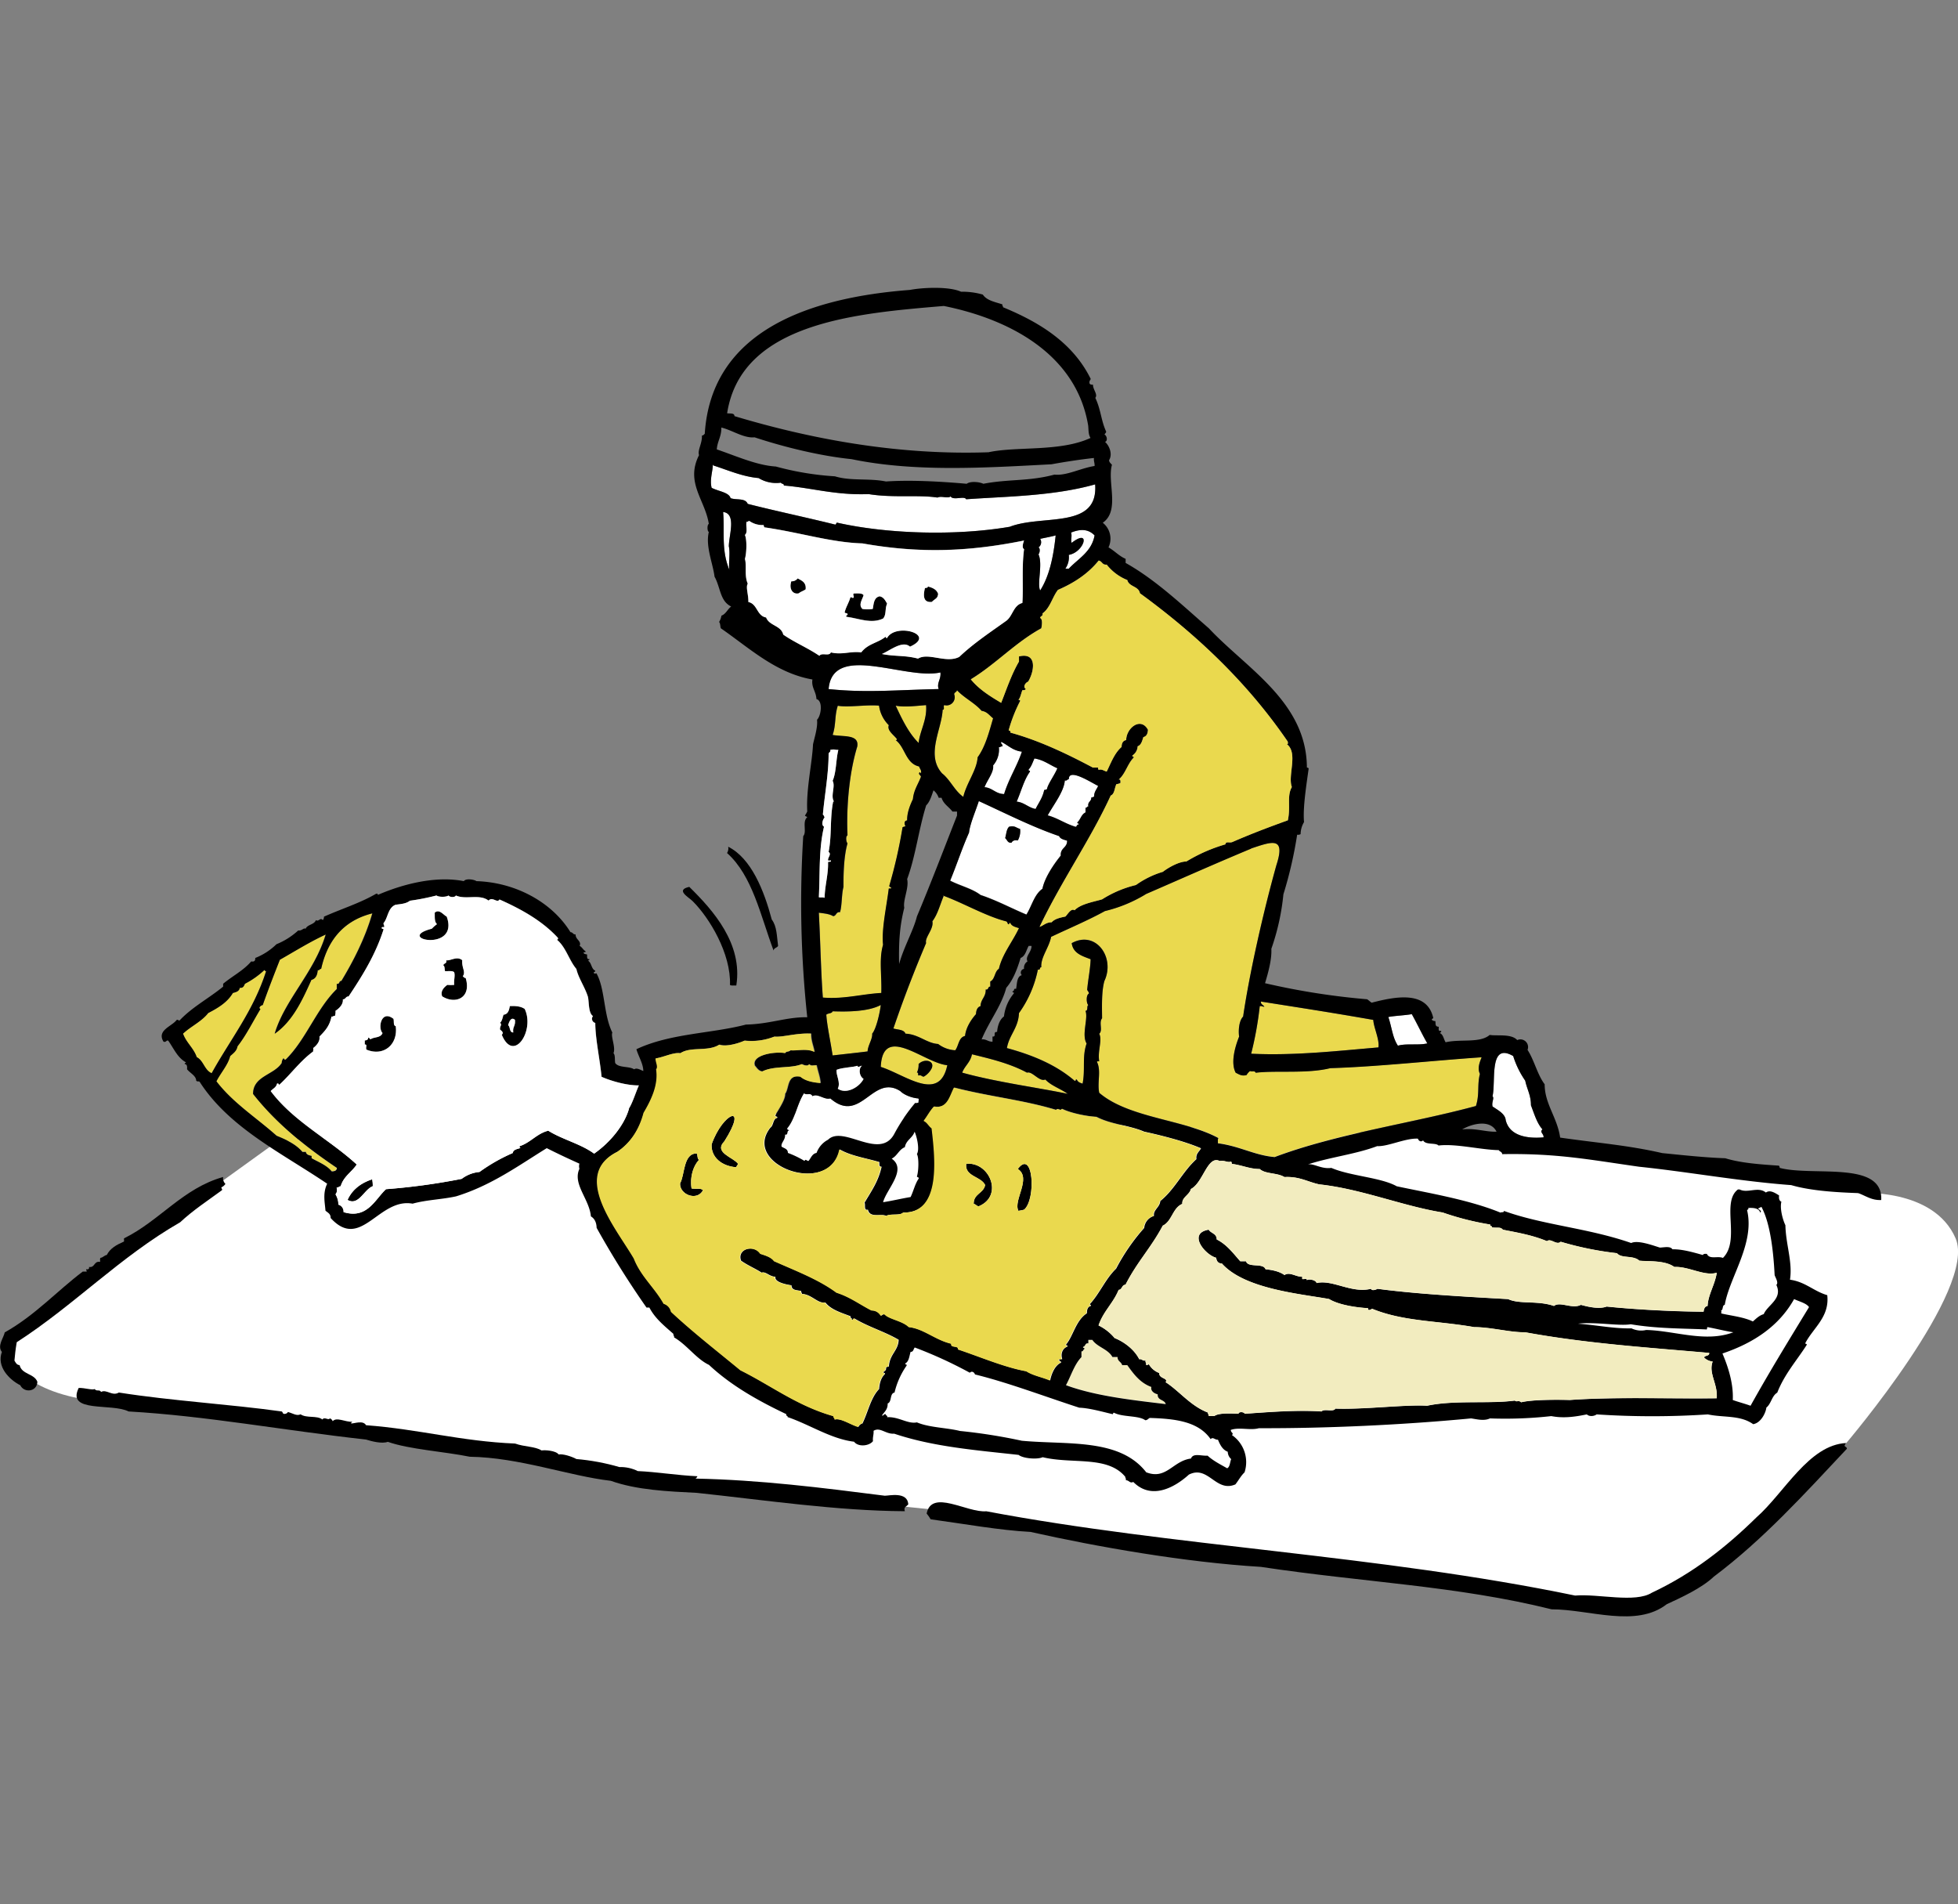 <svg xmlns="http://www.w3.org/2000/svg" id="_レイヤー_2" viewBox="0 0 800 778"><rect x="0" y="0" width="800" height="778" fill="#808080" stroke="none"/><defs><clipPath id="clippath"><path d="M0 0h800v778H0z" style="fill:none;stroke-width:0"/></clipPath><style>.cls-1,.cls-4,.cls-5,.cls-6{stroke-width:0;fill-rule:evenodd}.cls-4{fill:#fff}.cls-5{fill:#f2ecbf}.cls-6{fill:#ead94e}</style></defs><g id="_レイヤー_1-2"><g id="_レイヤー_2-2" style="clip-path:url(#clippath)"><path d="M113 466.56 58.43 505.9s-55.91 40-55.22 45.55 8.29 18.63 40 21.39c31.71 2.76 95.94 11 95.94 11l88.34 13.8 74.54 11 87.65 9L511.18 637l104.22 12.45s45.55 8.28 53.83 6.9 42.8-24.15 53.84-36.58 31.29-30.19 31.29-30.19S808 526.6 799 505.9s-39.71-18.46-39.71-18.46l-22.41-4.32-151.16-19.32-341.63-11.05L113 466.56Z" style="fill:#fff;stroke-width:0"/><path d="M291.23 189.94c.2-.05.22.09.24.23 5.95 1.9 12 4.59 18.5 5.15 2.73 1.68 5.97 2.34 9.14 1.88.16.62 1.3.26 1.17 1.17 11.37.93 21.08 4 34.67 3.51 10.14 1.63 20.24.18 28.11 1.41 1.64-.81 4.13.49 5.39-.47.94 1.79 5.71-.36 6.32 1.17 16-1.17 35.55-1.24 52.71-6.09 1.36 18.55-21.55 12.14-34.9 17.33-22.29 3.8-50 2.9-70.28-1.63-.88-.25-.37.87-1.17.7-11.59-2.88-24.9-5.69-35.61-8.43-1-2.53-4.77-1.45-7-2.35-.68-2.39-4.93-2.75-7.73-4.21-.93-3.31.59-7.45.44-9.37Zm4.22 19.21c5.56.67 2.38 9.57 2.34 14 .64 3-.22 7.29.23 9.61-3.43-7.99-1.87-16.14-2.57-23.61Zm151.8 9.6c-1.26 6.79-6.66 9.43-10.54 13.59h-1.41a8.206 8.206 0 0 0 1.41-5.63c6.37-1.08 9.21-11.15 1.17-4.91-.46-1.18.25-2.75-.24-4.22 4-1.58 7.03-1.42 9.61 1.17Zm-15.93 0c-.91 8.7-2.58 16.64-6.33 22.49-1.37-2.74 1.17-10.75-.7-14.76.49-.46.86-2.42 0-2.81 1.12-.8 1.43-2.34.7-3.51 2.11-.48 4.32-.84 6.33-1.41Z" class="cls-4"/><path d="M325.9 236.32c1.68.89 3.55 1.6 3.28 4.45-.8.68-2 .93-2.81 1.64-2.15.59-4.2-1.47-3.05-4.92 1 .08 1.98-.36 2.58-1.17Zm53.18 3.28c1.91.51 3.62 1.22 4.22 3.05-.22 2-1.14 1.84-2.58 3.28-3.67.38-3.51-2.8-2.81-5.63.4-.21 1.25 0 1.17-.7Zm-30.22 2.81c1.57 0 3.34-.22 4 .7-.58 2-2.21 3.9-.47 5.63 1.4.21 2.82.21 4.22 0 .39-2 .38-4.66 2.81-5.16 1.66.37 2.31 1.75 3.05 3-1 2.08-.21 4.47-1.64 6.09-4.94 2.31-9.81-.07-15-.71-.34-.88.65-.44.47-1.17-.15-.47-1.09-.15-1.17-.7.56-2.25 1.73-3.89 2.34-6.09.67-.19.61.33 1.17.23.63-.49-.43-1.23.22-1.82Z" class="cls-1"/><path d="M391 282c3 3.2 7.21 5.13 10.08 8.43 2.27.3 3.22 1.94 4.68 3.05-1.66 5.75-3.19 11.64-6.32 15.93-.31 5.25-4.5 10.42-5.86 16.16-3.59-2.5-5.26-6.92-8.67-9.6-6.73-7.53-.11-18 .24-26 1 .15.08-1.65.7-1.88 1.78.49 3.62-.54 4.11-2.32.2-.7.16-1.45-.11-2.13.08-.86 1.05-.83 1.15-1.64Zm-31.83 6.32c.41 3.04 1.82 5.85 4 8-.86 2.12 2.1 4 3.28 5.62.08.4-.18.44-.47.47 3.9 2.89 4 9.55 9.6 10.78.17 1 1.05 1.3.71 2.81-.26-.06-.16-.47-.47-.47-.91.78.5 1.2.47 1.87-1.12 3-2.93 5.36-3.28 9.14-1.05 2.18-2.45 5.51-2.35 8.67-1.32.12-1.2 1.49-.7 2.34-.31.24-.86.23-1.17.47-1.31 8.07-3.11 16.04-5.39 23.89-.17.8.95.3.7 1.17h-.93c-.91 7.38-3 16.62-2.34 23-1.69 5.86-.49 12-.71 19.68-7.63.38-15.5 2.63-23.89 1.87-.8-10.32-1-24-1.64-34.67 2.14.28 4.37.47 5.85 1.41 1.38-.11 1.11-1.86 2.82-1.64.86-3 .57-7.23 1.4-10.31-.06-5.86.22-12.88 1.64-17.8-.54-.52-.85-2.83 0-3.28-.57-12.61.91-26.34 4-36.31.8-5-5.63-3.87-10.07-4.69 1.45-4.27.73-7.82 2.11-11.95 4 .75 11.76-.58 16.83-.07Zm19.21-.23c.5 6-2.49 10.35-3.05 15.46-4.11-4.08-6.75-9.65-9.37-15.23 3.59.68 7.69.15 12.42-.23Z" class="cls-6"/><path d="M409.06 303.08c2.8 1.35 4.71 3.58 8.44 4-2.06 6.14-5.36 11-7.27 17.33-3.5-.09-4.66-2.52-8-2.81 1.05-2.85 3.9-6.16 3.51-8.9a9.857 9.857 0 0 0 2.35-7.5c.71.17.69-.4 1.4-.23.35-1.1-.74-.8-.43-1.89Zm13.59 6.8c3.85.59 6.24 2.66 9.37 4-1.13 2.79-3.87 6.42-4.22 8.43-.19.35-.75.34-1.17.47-.62 3.12-2.27 5.23-3.51 7.73-3-.58-4.52-2.67-7.73-3 1.8-4.06 2.94-8.78 5.39-12.19.29-.75-.76-.17-.47-.93 1.12-1.2 1.61-2.97 2.34-4.51Zm26 11.24c-.59 1.44-1.69 2.37-1.64 4.45-.56-.09-.51.43-1.17.24.15 1.78-1.61 1.66-1.17 3.75-.72-.18-.45.64-1.17.46v1.88c-1.7.72-2 2.83-3.28 4-.29.76.76.18.47.94-.77-.07-.68.73-1.17.93-4.2-1.18-7.24-3.54-11.48-4.68 2.52-4.52 6.69-9.74 7-14.29 1 .27.91-.49 1.64-.47 0-4.64 9.15 1.4 11.97 2.79Zm-48.72 6.09c10.67 4.87 21.77 10.55 32.79 14.29.51 1.21 2 1.46 3.28 1.88.09 3-2.86 2.92-2.57 6.09-3 3.71-6.67 9.22-7.5 13.58-3.37 2.33-4.35 7.05-6.56 10.54-6.3-2.6-12.05-5.75-18.74-8-3.45-2.64-8.41-3.77-12.42-5.86 2.68-6.46 4.9-13.37 7.73-19.67.36-3.38 2.72-8.79 3.99-12.85Zm12.41 10.54c-1.15 1-1.17 3.05-1.64 4.69.84.64.91 2.06 2.58 1.87.39-.78 1.16-1.18 2.58-.93.8-1.42 1.13-3.07.93-4.69-1.79-.5-1.94-1.42-4.45-.94Z" class="cls-4"/><path d="M416.79 338.69c.2 1.62-.13 3.27-.93 4.69-1.42-.25-2.19.15-2.58.93-1.67.19-1.74-1.23-2.58-1.87.47-1.64.49-3.73 1.64-4.69 2.51-.48 2.66.44 4.45.94Z" class="cls-1"/><path d="M521.51 353.45c-5.47 19.55-11 44.38-13.59 61.84-1.7 1.73-2 5.7-1.64 8.2-1.6 4-3.58 10.65-1.4 14.76 1.37.65 2.45 1.49 4.45.94.35-.63.83-1.19 1.4-1.64 1 .4 1.84-.33 2.34.7 8.35-1 20.94.49 30.46-1.87 19.36-.59 42-3.11 61.84-4.45-.63 1.66-1.9 4.36-.7 6.79-1.19 4.53-.07 8.31-1.64 13.12-26.07 7.07-56.92 11.31-82.23 20.85-8.21-.69-14.28-4.48-23.19-5.63.05-.73-.16-1.71.24-2.11-14-7.61-36.65-8.14-48.73-18.5-.89-4.26.9-9-.94-12.65.08-.32.59-.19.94-.24-.74-4.25 1.35-8.63 0-11.24 1.6-1.38-.27-4.55 1.17-6.33 0-4.73-.26-11 .94-15.22 4.53-9.63-3.51-20.89-13.35-15.46.57 4.19 4.28 5.24 7.73 6.56-.11 3.84-1 7.92-1.41 12.41.14.65.74.83.7 1.64-1.2.59-1.06 4-.23 4.69-.79.38.05 2.38-1.17 2.34 1.23 3.06-1.69 9.81.47 13.35-1.93 5.59-.46 10.38-1.64 16.4-1-.31-2-.67-2.34-1.64-.76-.29-.18.76-.94.47-7.32-6.34-16.89-10.45-27.65-13.35 1-5.45 4.67-8.15 4.93-14.29a45.913 45.913 0 0 0 7.73-17.81c1.18.41.54-1 1.4-.93-.36-4 3.16-8 4-12.42 7.37-3.49 15-6.69 22-10.54a58.046 58.046 0 0 0 16.87-7c14.62-6.34 28.1-12.36 42.87-18.51 8.56-2.87 14.17-5.05 10.31 6.77Z" class="cls-6"/><path d="M316.06 388.35c-5.33-14.26-8.62-30.57-19-39.82.48-.77.65-1.69.47-2.58 9.42 4.74 14.63 17.83 17.8 29.75 2.12 2.76 2.05 6.85 2.58 10.78-.44.79-1.7.77-1.85 1.87Zm-34.43-26c9.82 9.62 21.92 23.29 19.21 40.29-.87-.07-2.08.2-2.58-.23.45-12.71-8.35-27.36-15.23-34.2-1.7-1.7-7.22-4.58-1.4-5.86Z" class="cls-1"/><path d="M385.17 365.87c8.35 3 17.47 8.4 25.77 10.54.61.09.67.73.93 1.17.76.29.18-.76.94-.47.56 1.32 2.08 1.66 3.52 2.11-2.58 5.54-6.85 10.64-8.2 16.63-1.83 1.07-1.53 4.25-3.52 5.16v2.1c-1.1-.08-.57 1.46-1.87 1.17.13 3.1-2.05 3.89-2.11 6.8-1.32.4-1.78 1.65-1.87 3.28-2.07 2.32-4.13 5.58-4.46 8.9-2.66.61-2.55 4-4 5.85-2.54-.13-4.98-1.03-7-2.57-4.68-.28-7.9-4-13.36-4.22-.6-1.74-3.12-1.56-4.92-2.11 4.08-12 8.56-23.61 13.36-34.9-.62-2.36 3.21-5.67 2.57-8.9 2.2-2.88 3.18-7 4.69-10.54h-.47Z" class="cls-6"/><path d="M182.53 374.53c5.28 14.8-21.85 9-6.09 4.92.64-.69 1.35-1.31 2.11-1.87-1.17-.91-.86-3.28-.93-4.69 1.85-1.62 3.43.82 4.91 1.64Z" class="cls-1"/><path d="M152.08 373.13c-3 10.32-7.94 19.85-12.65 27.64-1.08-.06-.58 1.45-1.87 1.17v2.11c-8.37 8.19-12.52 20.59-20.85 28.81-.74.27-.57-.37-.94-.47-.46.52-.71 1.19-.7 1.88-3.13 5-11.76 5.27-11.72 12.65 9.46 12 21.38 21.57 34.21 30.22-.05 1.13-1 1.38-2.11 1.4-2-2.52-5.31-3.75-8.2-5.38v-.94c-1-.28-2.2-.46-2.34-1.64h-1.41c-2.61-3.09-6.48-4.92-10.54-6.56-8.25-7.37-17.83-13.4-24.6-22.26 1.75-3.45 4.75-6.73 5.62-10.3 1.24-1.11 2.68-2 3-4 3.6-4.59 6.27-10.13 9.37-15.22-1-.51.15-1.52.94-1.64 2.19-6.16 4.88-13.08 7-18.51 6.18-3.5 12.11-7.25 18.74-10.31-4.61 15.42-16.88 26.82-20.85 40.53 7.45-5.18 11.43-14.11 15-22 1.77-.42 2.43-1.94 2.58-4 .87.25.66-.58 1.4-.47 2.69-11.84 9.36-19.76 20.92-22.71Z" class="cls-6"/><path d="M188.86 392.33c-.26 3.29 1.56 4.65.23 6.57.36.27.58.67 1.18.7 2.46 8.2-4.24 10.89-9.61 7.49-.79-2 .63-3.62 2.11-4.68.93.08 1.88.08 2.81 0-.23-2 .46-3.62 0-5.15-.67-.74-2.42-.39-3.75-.47-.24-.78 0-2-.7-2.35.12-1 1.6-.58 1.17-2.11 1.62.4 4.37-1.88 6.56 0Z" class="cls-1"/><path d="M108 396.32c.24.15.24.54.7.47-5.14 16.17-14.67 28-22.25 41.69-3-1.24-3.29-5.13-6.09-6.55-1.31-3.77-4.27-5.88-5.62-9.61 3.21-3 7.56-4.92 10.3-8.43 4-2.08 7.83-4.36 10.08-8.2 1.31-.33 2.6-.68 2.81-2.11 1.42.18 1.71-.78 2.11-1.64 2.9-1.49 5.58-3.39 7.96-5.62Zm407.18 12.88c15 2.38 28.5 4.43 45.92 7.5.19 3.28 2.61 7.95 2.11 11.24-17.69 1.52-34.46 3.41-52 2.58 1.62-6.39 2.79-12.89 3.51-19.44.89-.18 1.12.28 1.88.23-.43-.75-1.49-.86-1.42-2.11Zm-155.31 1.41c-.33 3-1.86 9.83-3.51 11.71.21 2.16-1.8 4.83-1.88 7.26-3.9.51-9.78 1.12-14.29 1.64-.81-5.5-2.28-12.07-2.58-16.63.63-.7 2.26-.4 2.58-1.4 6.1.21 14.56.16 19.68-2.58Z" class="cls-6"/><path d="M208.3 411.08c2.58-.16 4.7.14 6.09 1.17 4.22 8.8-4.52 22.3-9.37 10.54.92-.89 0-1.54-.7-2.11-.22-1.46 1-1.84 0-2.81.86-.7 1-2.12 1.41-3.28 1.83-.19 2.27-1.8 2.57-3.51Zm-.7 7.73c1 .74.4 3 2.11 3-.36-2.45 1-2.46.7-5.15-1.65-1.42-2.41.92-2.81 2.15Zm-46.85-2.58c.35 1-.2 2.85.94 3 1 7.59-5 12.49-11.95 9.6-.5-.95.55-2.16-.7-2.11v-1.64c.79-.07 1.43-.28 1.4-1.17.48.07.63.47.94.71 1.4-1.09 4.13-.46 4.92-2.58-2.02-2.04-.53-9.64 4.45-5.81Z" class="cls-1"/><path d="M210.41 416.7c.26 2.69-1.06 2.7-.7 5.15-1.71 0-1.13-2.3-2.11-3 .4-1.27 1.16-3.61 2.81-2.15Z" class="cls-4"/><path d="M387 435.21c-3.23 15.44-17.12 3.89-27.17.7.85-17.91 17.8-1.53 27.17-.7Zm-11.71-.47a7.32 7.32 0 0 1-.7 3.51c.85-.22.23 1 .7 1.17 1.18-.32 1.24.48 2.11.47a8.006 8.006 0 0 0 3.28-3.51c1.26-3.1-3.13-4-5.35-1.64h-.04Z" class="cls-6"/><path d="M630.2 461.44c-1.26 1.27.63 1.74.47 3.28-6.53.55-13.84-.52-15.46-7-.18-2.64-3.26-4.17-5.39-5.62-.45-1.92.84-3.3 0-4.21 1.47-5.91-1.65-22.29 8.44-16.4 1.12 3.59 2.78 6.98 4.92 10.07.69 3.44 2.37 5.91 2.34 10.07 1.34 3.47 2.42 7.23 4.68 9.81Z" class="cls-4"/><path d="M397.12 430.75c7.2 1.77 15.46 3.69 22.48 7.5 2.19-.74 5 3.87 7.5 2.81 2.42 2.59 6.25 3.75 9.14 5.86-11-2.37-29.46-4.83-43.11-8.67 1.04-2.8 3.4-4.25 3.99-7.5Z" class="cls-6"/><path d="M380.72 436.38a8.006 8.006 0 0 1-3.28 3.51c-.87 0-.93-.79-2.11-.47-.47-.16.15-1.39-.7-1.17.52-1.09.76-2.3.7-3.51 2.22-2.36 6.61-1.46 5.39 1.64Z" class="cls-1"/><path d="M367.83 445.75c1.6 1.68 4.94 2.87 7.27 3 .52.1.09 1.16.23 1.64-.42.25-.93.34-1.41.24a72.521 72.521 0 0 0-8.43 12.41c-5.88 11.4-20.89-3.62-27.17 2.58a9.788 9.788 0 0 0-4.69 5.39c-1.85.33-2.25 2.11-3.28 3.28-.85 0-1.11-1-1.64 0-2.15-1.31-4.43-2.4-6.79-3.28 0-1.72-1.59-1.85-2.58-2.58-.37-1.59 1.64-2.71 1.41-4.92 1.46.37.57-1.61 1.64-1.64-.1-.45-.91-.19-.71-.93 3.26-3.89 3.89-9.71 6.8-14.3 1.39 1 2.56-.46 3.51 1.18 2.13-1.26 4.87 1.66 7.26.93 12.48 10.82 17.25-10.14 28.58-3Z" class="cls-4"/><path d="M295.92 466.36c-4.43 4.6 3.71 6.46 5.62 9.14-.12.58-.63.78-.7 1.4-6-.43-10.38-4.12-10.08-9.37 4.75-13.31 15.16-16.91 5.16-1.17Z" class="cls-1"/><path d="M373.69 462.38c1 2 2.12 7.26.94 9.14.87 1.47.72 7 0 9.13.09.45.9.19.7.94-1.48 2.11-2.1 5.09-3.28 7.49-3.84.62-7.38 1.52-11.24 2.11 1.39-5.35 9.93-13.33 3.51-17.8 2.27-1.09 3-3.74 5.39-4.69.5-2.93 3.14-3.7 3.98-6.32Z" class="cls-4"/><path d="M284.67 471.28c.47.71.15 2.2.94 2.58-2.32 2.48-3.81 6.92-3.05 11.71 1.95.35 3.63-.27 4.69.7-2.45 4.66-9.69 1.79-9.37-2.81 1.97-3.46 1.26-12.29 6.79-12.18Zm133.76 22.96c-.77.2-1.55.36-2.34.47-2.2-4.28 5.51-13.36-.23-17.1 6.3-8.52 7.57 12.33 2.57 16.63Zm-18.5-1.41c-1 0-1.17-.86-2.11-.93-.08-4.22 4-4.26 4.68-7.73-1.72-3.62-8.39-3.44-7.73-8.67 9.45-1.01 15.44 13 5.16 17.33ZM91.17 480.89c-.19 1.04.17 2.1.94 2.81-.4.62-.97 1.1-1.64 1.4-.1.57.43.51.24 1.17-5.82 4.26-11.9 8.25-17.11 13.12-24.51 14.06-43.29 33.86-66.76 49-.52 3-.73 5.18-.94 7.5.5.83.88 1.78 2.11 1.87.86 3.83 6 3.41 7.26 6.8-.14 4.1-5.4 4.69-7 1.4-4.47-2.26-9.75-7.6-7.5-13.59-2-2.5.69-5.7 1.17-8 12.2-6.79 21.79-17.28 31.86-24.83h1.41c.7-.16-.23-.5 0-.94.8.1 1.33-.07 1.17-.94 2.51.33 1.89-2.47 4.45-2.1.26-.13-.18-1.13.23-1.64 1.1-.15 1.48-1 2.58-1.18 1.35-2.7 4-4.16 6.79-5.38.52 0 .1-1 .24-1.41 14.54-7.14 24.13-20.51 40.5-25.06Zm60.91.93c.17.93.25 1.87.24 2.82-3.61 1.34-5.78 8.2-10.31 5.62 1.91-4.26 5.42-6.91 10.07-8.44Z" class="cls-1"/><path d="M719.22 495.41c.81-.75-.62-1.24-.93-1.64.45-.25.93-.47 1.4-.7 3.65 6.75 4.91 18.41 5.39 27.88.35 1.06 1.68 3.08.7 4 2.7 5.69-3.61 8.18-5.15 11.94-1.91.6-3.1 1.9-4.45 3-3.66-1.82-9-2.36-12.89-3.28-.13-.34.28-1.21-.23-1.17 1.18-.15.46-2.19 1.64-2.34 2-11.4 12.35-25.05 9.13-38.66.1-.37.74-.2.47-.93 2.39-.1 4.37.19 4.92 1.9ZM733 530.78c2.25 1.07 5 1.67 6.09 3.28-8.1 13.3-16.25 26.54-23.89 40.3-2.34-.86-4.91-1.5-7.26-2.35.31-6.56-1.79-13.26-4.22-19 12.86-4.34 23.14-11.23 29.28-22.23Zm-88.27 10.08c7.3-.82 16.76 1 21.55.23 10.66 1.82 21.61 1.7 30.69 2.11.75.21.33-.77.7-.94 4.37.83 7.17 1.6 10.54 2.11-11.42 4.32-23.94-.66-35.61-.94-2.05.48-4.2.23-6.09-.7-6.99.16-13.96-1.32-21.78-1.87Z" class="cls-4"/><path d="M458.49 557.72h2.11c2.6 3.64 5.25 7.25 9.84 8.91-.38 1.57 1 2.67 2.58 3-.18 2.59 2.8 2 3.28 4-13.11-1.58-28.59-3.23-40.77-7.73 2.09-3.84 3.41-8.46 6.33-11.48v-2.32c.76.06.68-.73 1.17-.94.29-.75-.76-.18-.47-.93 1-.18.71-1.64 2.11-1.41v-1.41h1.64c2 3.05 6.42 3.74 8.2 7h2.11c-.06 1.8 1.52 1.95 1.87 3.31Z" class="cls-5"/><path d="M373.69 550.46c7.73 2.91 15.24 6.35 22.49 10.31.81-.84 1.8-.24 2.11.7 13.49 3.3 28.42 9 42.63 13.59 4 .11 9.81 1.75 13.36 2.58.75.28.17-.76.93-.47 3.5 1.83 9.94 1.08 12.65 3 .94 0 1.19-.69 1.88-.93 10.1.33 19.74 1.32 24.83 8.66 1-1 1.68.3 3 .24.87 2.1 1.84 4.09 4 4.92.02 1.15.53 2.24 1.4 3-.54 1.25-.45 3.14-1.64 3.75-2.77-1.6-5.69-3.06-8-5.16-2.69.15-5.9-1.19-6.8 1.18-7.42.94-10 8.81-18.27 5.62-10.89-14-32.06-11.16-50.83-12.89a225.26 225.26 0 0 0-25.3-4c-5.23-1.33-12.53-1.37-17.57-3.51-3.71.78-7.43-2.39-12.18-2.11.34-.89-.65-.45-.47-1.17-1.05-.35-.72.69-1.64.47.94-1.48 2.43-2.41 2.34-4.92 1.8-.62.75-4.1 2.81-4.45.93-3.94 2.6-7.68 4.92-11 .29-.76-.76-.18-.47-.94 1.46-.81 1.58-2.95 2.11-4.69 1.29.15 1.2-1.12 1.71-1.78Z" class="cls-4"/><path d="M754.36 589.58c-.4.15-.39.71-.7.94 0 .77 1 .56.93 1.41-17.21 18.31-34.07 37-54.34 52.23-5.06 4.79-13.54 8.64-19.21 11.25-12.63 9.81-31.62 2.11-47.09 2.11-38.68-9.63-76.85-11-118.77-17.34-31-1.87-66.73-8.15-94.17-14.29-12.23-.6-27.66-3.37-40.76-5.15-.48-.83-1.03-1.61-1.64-2.35 2-10.15 16.55-.23 24.36-.93 76.26 14.42 160.23 17.79 240.59 34.44 9.43-.81 24.54 3.15 31.39-1.18 16.63-7.81 30.29-18.58 42.63-30.69 11.42-10.03 21.49-29.76 36.78-30.45Z" class="cls-1"/><path d="M338.55 281.53c1.69-19.16 31.4-3.57 45.68-6.79.37 2.71-1.62 4.3-.7 6.79-16.82.34-29.75 1.62-44.98 0Zm228.64 134c2.21-.49 6.65-.66 9.6-1.17 2.19 3.9 4.11 8.06 6.33 11.94-3.43.87-8.68-.08-12 .94-2.21-3.39-2.42-7.48-3.93-11.71Z" class="cls-4"/><path d="M392.67 119.19c3.01-.05 6.01.34 8.9 1.17 1.57 2.41 4.93 3 8 4-.19.66.33.61.24 1.17 15.38 6.33 28.66 14.75 35.84 29.29-.21.57-.7.86-.47 1.87.21.41.73.52 1.4.47-.1 1.93 2.09 4 .94 5.39 2.29 4.77 2.33 9.26 4.45 13.82-.1.53-.5.75-.7 1.17.91.34 1.49 2.59.23 3 1.64 1.43 3.23 4.9 1.64 7.5.08.94.76 1.28 1.18 1.88-2 7.05 3.37 18.74-3.75 23.66 3.03 2.4 4 6.58 2.34 10.07 2.5 1.4 4.28 3.52 7 4.68V230c12.36 6.92 23.24 17.35 34 26.7 15.23 16.3 39.66 29.9 40.06 56.46-.2.75.78.32.71.93-.94 6.84-2.41 16-1.88 21.79a9.805 9.805 0 0 0-1.4 4.92c-.43.25-.93.33-1.41.23-1.27 8.25-3.15 16.4-5.62 24.37-.74 7.59-2.4 15.06-4.92 22.25.2 4.22-1.14 9.27-2.58 14.06 13.72 3.18 27.66 5.38 41.7 6.56.68.41 1.21 1 1.87 1.4 9.65-2.5 22.31-5 25.07 5.86.34.88-.64.45-.47 1.17.39.34.9.51 1.41.47.2 1.21-.24 2.25 1.4 2.34 0 .83-.32 2 .94 1.64.27.74-.37.57-.47.94 1.41.62 1.53 2.53 2.34 3.75 6.11-1.42 14 .45 18-3 2.87.51 8.85-.6 11.25 2.11 1.57-.72 3.43-.03 4.15 1.55.35.77.38 1.66.06 2.45 2.77 4.26 4 10.09 7 14.06 0 8.06 5.15 13.52 6.33 21.78 14.89 2.16 27.5 3.07 41.69 6.33 7.74.77 17.43 1.83 25.77 2.11 6.51 2 14.67 2.52 21.55 3 .62-.07.61.49.71.94 13.65 3.59 42.27-3.12 41.46 13.12-3.87.19-6.23-1.66-9.37-2.82-7.76-.28-19-.8-27.41-3.27-20.76-1.52-42.48-5.48-62.08-7.5-20.18-2.85-33.52-5.55-56-5.15-.07-1-1.07-1-1.41-1.64-7.31-.11-17.61-2.75-24.6-1.88-1.19-1.27-5.27-.11-6.32-2.11-.82.84-1.81.24-2.11-.7-5.07-.28-12.35 3.32-16.63 3.05-8.66 3.29-19.37 4.52-28.35 7.49 2.43-.51 5.57 2 9.61 1.41 7.76 3.36 20.3 3.89 26.7 7.5 12.4 2.66 29.51 5.46 42.4 10.77.39-.31 1.49.08 1.41-.7 15.91 5.77 34.46 7 52 13.12 2.67-1.27 8.41.83 11.72 1.87 1.9-.08 4.22-.68 5.15.7 3.74-.09 8 1.08 12.42 2.34.19-.5.86-.54 1.64-.46 1.11 2.39 4.33.74 6.56 1.64 7.33-7.29-1-23 6.32-28.11 0 .57.29.39.23 0 3.39 2 7.72-1.28 11 1.4 1.8-1.35 4.14.45 5.39 1.17-.17 1.35.11 2.23.94 2.58-.72 2.87.63 7.56 1.64 9.6.16 7.88 3 15.05 1.87 22.26 6.31.87 9.67 4.7 15.23 6.32 1 8.8-5.58 13.22-8.9 19.45-.29.75.76.17.47.93-4.09 6.39-9.05 11.89-12 19.45-2.23 1.28-2.47 4.55-4.45 6.09-.2 2-2.14 6.26-5.39 6.79-5.28-3.8-12.26-2.63-18.51-4-15.13 1-30.31 1-45.44 0-1 .76-3 1-4 0-4.91 1-9.52 1.66-14.53.7-8.32.93-16.69 1.24-25.06.94-2.49 1.17-5.49.29-7.74 0-28.25 2.69-59.39 4.1-86.67 4-3.49 1-7.94-.53-11.48.7 0 1.22 1.36 1.24.47 2.11 4.9 3.38 6.99 9.57 5.15 15.23-1.49 1.4-2.47 3.31-3.74 4.92-8 3.45-11.09-8-19-4-5.93 5.37-15.35 10.46-22.72 3-1.49.69-1.63-.7-3.05-.7.17-.72-.24-.86-.23-1.41-7.26-8.76-21.63-5.07-33.74-8-2.15 1-8 .56-9.83-.94-17.37-1.93-34.77-3.28-50.84-8.67-3.43.29-5.78-2.85-8.43-1.17.12 1.61-.42 2.55-.24 4.22-1.52 2-6 2.51-7.73.23-9.42-1.13-18.12-7-27.17-10.07.17-.72-.81-.28-.47-1.17-11.7-5.55-22.72-11.79-31.63-20.15-5.17-2.43-9-8.18-14.28-11.24.17-.72-.41-.69-.24-1.41-3.64-3.23-7.49-6.25-9.84-10.77h-1.17a372.799 372.799 0 0 1-20.38-32.57c-.07-2.26-.87-3.81-2.34-4.68-.63-7.1-7.57-13.23-4.69-19.44-.2-.69-.2-1.42 0-2.11-4.47-2-8.73-4-13.35-6.33-11.68 7.22-22.59 15.21-37 19.68-5.64 1.27-12.09 1.41-17.81 3-13.87-2.51-21.12 19.44-33.5 5.85.07-1.78-1.25-2.18-2.1-3-.24-3.33-1.2-7.06.7-11C115 471 93.64 460.78 81.57 442c-.38-.39-.88.1-1.41-.47 0-2-2.59-3.14-3.74-4.68.1-1.13 0-2-.94-2.11-.13-.52.45-.34.47-.71-3.48-1.9-5-5.78-7.26-8.9-.9-.11-.75.82-1.88.47-2.87-4.68 3.39-6.21 5.39-8.9.66-.2.61.33 1.17.23 5.09-5.45 12-9.06 17.8-13.82v-1.17c3.74-3.13 8.32-5.43 11.48-9.14 1.29.28 1.69-.34 1.64-1.4 3.24-1.28 6.18-3.19 8.67-5.62 3.28-1.33 6.29-3.24 8.9-5.63 1.46.29 2.13-1.2 3-.7.8-1.78 3.52-1.63 4.21-3.51 1.27.79 1.7-1.26 2.82 0 .34-.39.5-.9.46-1.41 7.4-3.29 14.81-5.57 21.32-9.37.47-.08.73 0 .7.47 9.83-4.26 23.37-7.94 35.14-5.62.77-1.2 4.16-.71 5.16 0 16.05.51 30.91 8.65 38.41 20.85 1 0 1 1 2.11.93-.13 2.09 2.52 2.63 1.64 4.69 1 .47 1.39 1.58 2.35 2.11.36.83-.8.14-.71.7s.89.52 1.41.7c0 .92-.18 2.06.94 1.88.12.52-.45.33-.47.7 1.38.88 1.23 3.29 2.81 4 .29.76-.76.18-.47.94-.11.65 1.28-.18 1.17.47 3.4 6.37 2.74 16.7 6.33 23.89-.71 1.6 1.46 6.14.46 8.44.8.76.45 2.67.71 4 1.36 2.07 5.66 1.21 7.73 2.58 1.07-.74 2.5.2 3.75.7 0-2.95-2-6-2.82-8.91 13.8-6.51 30.63-6.37 44.75-10.07 9.9-.21 16.39-3.11 25.06-3a438.625 438.625 0 0 1-1.64-74c1.57-1.71-.55-5.9 1.64-7.73-.23-.32-.79-.3-.93-.7.35-.52.66-1.07.93-1.64-.51-9 2-19.73 2.35-27.41.6-2.78 2-7 1.64-10.07 1.68-1.59 2.51-7.75-.24-8.44-.16-3.21-2.14-4.7-1.64-8-15.04-2.62-26.07-13.12-37.43-20.92-.28-.81-.15-2-.7-2.58.48-.79.8-1.66.94-2.57 1.87-.7 2.5-2.65 4-3.75-4.61-2.18-4.35-7.81-6.8-12.18-.67-5.42-3.76-12.4-2.34-18.28-.72-.32-.72-3 0-3.28-1.49-9.79-9.69-16.86-4-28.11-.71-2 1.38-4.9 1.17-8 .6 0 .82-.43 1.17-.7 2.66-42.09 42.75-55.68 83.87-58.8 4.94-.97 15.86-1.53 20.85.74Zm-95.58 49.66c1.22.19 3-.2 3 1.17 32.72 9.8 67.81 16 103.78 14.76 11.5-2.51 29.28-.08 41.7-5.85-.82-1.28-.79-2.65-.94-4.92-4.67-28.62-31.11-43.38-59-49-35.16 2.99-82.74 6.56-88.54 43.84Zm-4.22 14.76c8.09 2.76 16.29 6.51 24.13 7 7.88 2.16 15.97 3.5 24.13 4 6.46 2 14 .7 20.85 2.11 10.08-.69 22.46 0 33 .94 1.52-1.18 5.35-.75 6.79 0 10.36-2 18.53-.92 29.05-3.75 4.91.55 10.74-2.65 16.4-3.52.1-1.27-.42-1.92-.24-3.27-5.6.6-12.16 1.62-17.33 2.57-26.94 1.42-55.83 3.29-81.76-2.1-12.79-1.3-27.5-4.92-39.59-8.91-4.43.43-9.08-2.92-13.58-4 .1 3.7-1.63 5.56-1.85 8.93Zm-2.11 15.7c2.8 1.46 7.05 1.82 7.73 4.21 2.26.9 6-.18 7 2.35 10.71 2.74 24 5.55 35.61 8.43.8.17.29-1 1.17-.7 20.25 4.53 48 5.43 70.28 1.63 13.35-5.19 36.26 1.22 34.9-17.33-17.16 4.85-36.7 4.92-52.71 6.09-.61-1.53-5.38.62-6.32-1.17-1.26 1-3.75-.34-5.39.47-7.87-1.23-18 .22-28.11-1.41-13.59.51-23.3-2.58-34.67-3.51.13-.91-1-.55-1.17-1.17-3.17.46-6.41-.2-9.14-1.88-6.54-.56-12.55-3.25-18.5-5.15 0-.14 0-.28-.24-.23.18 1.92-1.34 6.06-.44 9.37Zm7.26 33.5c-.45-2.32.41-6.63-.23-9.61 0-4.48 3.22-13.38-2.34-14 .7 7.42-.86 15.57 2.55 23.61h.02Zm7-19.68c-.45 1.64.6 4.42-.7 5.39.89 2 .72 7.32 0 9.83.79 2.39-.3 6.87 1.17 10.08-.93 1.44.34 4.55.24 7.5 3.75.77 3.39 5.65 7.26 6.32 1.25 3.43 6.13 3.24 7 7 4.61 3.2 10.13 5.49 14.76 8.66 1-1.48 4 .35 4.69-1.4 4.56 1.13 8-.59 12.41 0 2.7-3.58 6.81-3.86 9.84-6.33.37 0 .19.6.71.47 3.47-6.39 20.5-1.44 9.37 3.52-3.06-2.68-8.18 1.64-11.48 3 5.58 1.1 9.28.44 14.76 1.88 4.25-2.61 11.55 2.09 16.86-.71 5.8-5.52 12.61-10 19.21-14.75 2.65-2 2.88-6.34 6.56-7.27.44-6.5-.3-14.64.7-22-1.09-.49-.27-2.85 0-3.51-23.66 4.79-43.57 5.15-66.06 1.17-12.82-.37-25.36-4.45-40.06-6.56-.07-.32-.33-.45-.23-.94a9.26 9.26 0 0 1-5.86-1.64c-.51-.04-.46.48-1.12.29h-.03Zm132.59 4.45c.49 1.47-.22 3 .24 4.22 8-6.24 5.2 3.83-1.17 4.91.23 1.99-.27 3.99-1.41 5.63h1.41c3.88-4.16 9.28-6.8 10.54-13.59-2.55-2.59-5.58-2.75-9.58-1.17h-.03ZM425 220.16c.73 1.17.42 2.71-.7 3.51.86.39.49 2.35 0 2.81 1.87 4-.67 12 .7 14.76 3.75-5.85 5.42-13.79 6.33-22.49-2.02.57-4.23.93-6.33 1.41Zm7.25 20.84c-2.33 3-3.2 7.42-6.32 9.61.3 1.24-.9 1-.94 1.87 1.12.53.7 3 .47 4.22-10.68 5.87-18.53 14.58-28.81 20.85 3.29 4.05 7.8 6.87 12.41 9.6 2.27-5.77 4.29-11.79 7.27-16.86v-2.11c7.61-1.83 6.25 6.22 3.74 10.31-1.12.41-2.27 2.21-.93 3-.22.41-.74.52-1.41.47-.56 1.31-.75 3-1.64 4 .37 0 .81 0 .7.47a61.886 61.886 0 0 0-4.68 11.95c.34.2.91.18.7.93 11.85 3.24 23.38 8.79 33.73 14.3h2.11c-.04.33.05.66.24.93 1.27-.44 2.12.39 3.28.7 1.77-3.61 3.19-7.58 6.09-10.07 0-1.55.55-2.57 1.87-2.81.06-5 5.95-9.59 8.9-4.22-.08 1.56-.55 2.73-1.87 3-.51 1.52-.84 3.22-2.34 3.75a4.775 4.775 0 0 1-2.11 3.75c-.29.76.76.17.47.93-2.52 2.49-3.36 6.64-6.09 8.91.84-.14.71.69.7 1.4-.51.28-1.07.44-1.64.47-.82 1.52-.68 4-2.34 4.68-8.11 17.74-20.25 35.09-29.05 53.65 1.67-.6 2.65-1.88 4.92-1.87 1.24-1.42 3.43-1.89 5.62-2.35 1-1 2.3-3.49 3.75-2.57 2.48-2.61 7.93-3.45 11.24-4.46 4.25-2.7 8.92-4.68 13.82-5.85 3.34-2.4 7.06-4.22 11-5.39 2.46-1.9 6.75-4.26 9.61-4.22a65.424 65.424 0 0 1 15.93-7c.27-1.41 1.51-.48 2.81-.93 7.58-3.31 14.6-6 22.72-8.9 1.23-5.71-.48-9.88 1.64-13.59-1.79-4.78 2.72-14-2.11-17.57.71.24.42-.52.47-.94-16.38-24-37.1-43.63-60.44-60.67-.54-3-4.46-2.56-5.15-5.39a20.348 20.348 0 0 1-8.43-6.32c-1.88.24-1.84-1.45-3.28-1.64-4.24 5.32-9.96 9.12-16.63 11.98Zm-48.72 40.53c-.92-2.49 1.07-4.08.7-6.79-14.28 3.22-44-12.37-45.68 6.79 15.23 1.62 28.16.34 44.98 0Zm6.32 2.11c.68 1.71-.16 3.66-1.87 4.34-.68.27-1.43.31-2.13.11-.62.23.31 2-.7 1.88-.35 8-7 18.47-.24 26 3.41 2.68 5.08 7.1 8.67 9.6 1.36-5.74 5.55-10.91 5.86-16.16 3.13-4.29 4.66-10.18 6.32-15.93-1.46-1.11-2.41-2.75-4.68-3.05-2.87-3.3-7.1-5.23-10.08-8.43-.1.81-1.07.78-1.15 1.64Zm-47.55 4.68c-1.38 4.13-.66 7.68-2.11 11.95 4.44.82 10.87-.34 10.07 4.69-3.07 10-4.55 23.7-4 36.31-.85.45-.54 2.76 0 3.28-1.42 4.92-1.7 11.94-1.64 17.8-.83 3.08-.54 7.27-1.4 10.31-1.71-.22-1.44 1.53-2.82 1.64-1.48-.94-3.71-1.13-5.85-1.41.59 10.66.84 24.35 1.64 34.67 8.39.76 16.26-1.49 23.89-1.87.22-7.64-1-13.82.71-19.68-.68-6.34 1.43-15.58 2.34-23h.93c.25-.87-.87-.37-.7-1.17 2.29-7.83 4.09-15.79 5.41-23.84.31-.24.86-.23 1.17-.47-.5-.85-.62-2.22.7-2.34-.1-3.16 1.3-6.49 2.35-8.67.35-3.78 2.16-6.11 3.28-9.14 0-.67-1.38-1.09-.47-1.87.31 0 .21.41.47.47.34-1.51-.54-1.81-.71-2.81-5.57-1.23-5.7-7.89-9.6-10.78.29 0 .55-.07.47-.47-1.18-1.6-4.14-3.5-3.28-5.62a13.832 13.832 0 0 1-4-8c-5.05-.49-12.81.84-16.85.02Zm23.66 0c2.62 5.58 5.26 11.15 9.37 15.23.56-5.11 3.55-9.48 3.05-15.46-4.73.38-8.83.91-12.38.23h-.04ZM409.53 305c-.71-.17-.69.4-1.4.23.29 2.72-.56 5.43-2.35 7.5.39 2.74-2.46 6.05-3.51 8.9 3.3.29 4.46 2.72 8 2.81 1.91-6.29 5.21-11.19 7.27-17.33-3.73-.41-5.64-2.64-8.44-4-.35 1.06.74.76.43 1.89Zm-70.28 1.4c.23 1-.65.91-.7 1.64 0 8.12-1.7 17.3-2.34 24.83.4.23.51.74.7 1.17-.74.73-1.5 3.07-.23 3.75-2.18 9.07-1.61 18.44-2.11 28.82.78.2 1.32-.08 2.34.23.13-5.14 1.57-9.62 1.41-14.52.16-.47 1.39.14 1.17-.71-.34-.12-1.21.28-1.17-.23 0-1.14 1.5-2.36.23-3.28 1.36-6.78.47-13.6 1.87-20.61.47-.07.47.31.71.46-2.23-2.14.4-6.54-.94-8.9 1.54-3.45 1.33-8.67 2.34-12.65-1.66.05-1.15-.4-3.28-.04v.04Zm81.06 8c-.29.76.76.18.47.93-2.45 3.41-3.59 8.13-5.39 12.19 3.21.37 4.72 2.46 7.73 3 1.24-2.5 2.89-4.61 3.51-7.73.42-.13 1-.12 1.17-.47.35-2 3.09-5.64 4.22-8.43-3.13-1.32-5.52-3.39-9.37-4-.73 1.53-1.22 3.3-2.34 4.44v.07Zm16.4 4c-.73 0-.67.74-1.64.47-.34 4.55-4.51 9.77-7 14.29 4.24 1.14 7.28 3.5 11.48 4.68.49-.2.4-1 1.17-.93.29-.76-.76-.18-.47-.94 1.27-1.15 1.58-3.26 3.28-4V330c.72.18.45-.64 1.17-.46-.44-2.09 1.32-2 1.17-3.75.66.19.61-.33 1.17-.24-.05-2.08 1.05-3 1.64-4.45-2.85-1.37-12.01-7.41-11.97-2.79v.09Zm-58.33 10.78c-3 9.59-4.33 20.82-7.74 30 .84 3.56-1.8 8.62-1.17 11.71-1.84 7.38-2.31 13.61-2.11 23 1.82-6.78 5.88-13.79 7.27-19.44 5.83-13.88 11.16-27.93 16.39-41.23v-1.64h-1.87c-1.42-1.93-3.67-3.05-4.45-5.62h-1.17a6.691 6.691 0 0 0-2.11-3.05c-.81 2.16-1.42 4.62-3.04 6.18v.09Zm17.56 11c-2.83 6.3-5.05 13.21-7.73 19.67 4 2.09 9 3.22 12.42 5.86 6.69 2.21 12.44 5.36 18.74 8 2.21-3.49 3.19-8.21 6.56-10.54.83-4.36 4.47-9.87 7.5-13.58-.29-3.17 2.66-3.11 2.57-6.09-1.3-.42-2.77-.67-3.28-1.88-11-3.74-22.12-9.42-32.79-14.29-1.27 3.94-3.63 9.35-3.99 12.77v.08Zm115.26 6.55c-14.77 6.15-28.25 12.17-42.87 18.51a58.046 58.046 0 0 1-16.87 7c-7 3.85-14.65 7.05-22 10.54-.82 4.38-4.34 8.4-4 12.42-.86-.08-.22 1.34-1.4.93a45.913 45.913 0 0 1-7.73 17.81c-.26 6.14-4 8.84-4.93 14.29 10.76 2.9 20.33 7 27.65 13.35.76.29.18-.76.94-.47.36 1 1.32 1.33 2.34 1.64 1.18-6-.29-10.81 1.64-16.4-2.16-3.54.76-10.29-.47-13.35 1.22 0 .38-2 1.17-2.34-.83-.67-1-4.1.23-4.69 0-.81-.56-1-.7-1.64.43-4.49 1.3-8.57 1.41-12.41-3.45-1.32-7.16-2.37-7.73-6.56 9.84-5.43 17.88 5.83 13.35 15.46-1.2 4.23-1 10.49-.94 15.22-1.44 1.78.43 4.95-1.17 6.33 1.35 2.61-.74 7 0 11.24-.35.05-.86-.08-.94.24 1.84 3.62.05 8.39.94 12.65 12.08 10.36 34.77 10.89 48.73 18.5-.4.4-.19 1.38-.24 2.11 8.91 1.15 15 4.94 23.19 5.63 25.31-9.54 56.16-13.78 82.23-20.85 1.57-4.81.45-8.59 1.64-13.12-1.2-2.43.07-5.13.7-6.79-19.84 1.34-42.48 3.86-61.84 4.45-9.52 2.36-22.11.86-30.46 1.87-.5-1-1.36-.3-2.34-.7-.57.45-1.05 1.01-1.4 1.64-2 .55-3.08-.29-4.45-.94-2.18-4.11-.2-10.78 1.4-14.76-.35-2.5-.06-6.47 1.64-8.2 2.55-17.46 8.12-42.29 13.59-61.84 3.86-11.87-1.75-9.69-10.31-6.85v.08Zm-125.56 19.14c-1.51 3.56-2.49 7.66-4.69 10.54.64 3.23-3.19 6.54-2.57 8.9-4.8 11.29-9.28 22.89-13.36 34.9 1.8.55 4.32.37 4.92 2.11 5.46.26 8.68 3.94 13.36 4.22 2.02 1.54 4.46 2.44 7 2.57 1.43-1.85 1.32-5.24 4-5.85.33-3.32 2.39-6.58 4.46-8.9.09-1.63.55-2.88 1.87-3.28.06-2.91 2.24-3.7 2.11-6.8 1.3.29.77-1.25 1.87-1.17V401c2-.91 1.69-4.09 3.52-5.16 1.35-6 5.62-11.09 8.2-16.63-1.44-.45-3-.79-3.52-2.11-.76-.29-.18.76-.94.47-.26-.44-.32-1.08-.93-1.17-8.3-2.14-17.42-7.51-25.77-10.54h.47ZM167.54 368c-1.46 1.14-3.22 1.32-5.85 1.64-3.2 1.24-3.11 5.43-4.92 7.5-.12.74.42.83.23 1.64-.41.05-1.17-.24-.94.47 0 .38.65.13.71.47-3.36 10.54-8.75 19.05-14.29 27.4-1.23-.06-1.14 1.21-2.35 1.18.21 2-1.51 3.68-3 4.68.07.71-.01 1.43-.24 2.11-.71-.17-.68.4-1.4.23-.76 4-2.83 6-4.92 8.2.33 1.91-1.23 3.7-2.58 4.69.26.73 0 .53 0 1.4-5.28 3.86-9.07 9.21-13.82 13.59-.37-.1-.2-.74-.94-.47-.3 1.57-1.72 2-2.57 3.05 9.28 12.42 23.82 19.59 35.14 30-2.06 3.1-5.44 4.87-6.56 8.91-.74-.05-.79.62-1.64.46.19 1.4.18 1.91-.47 2.81a8.255 8.255 0 0 1 1.17 4.22c1.35.38 2.23 1.66 2.11 3.05 9.65 2.92 12.75-5.08 17.33-9.37 10.38-.79 20.71-2.2 30.93-4.22 2.11-1.6 4.62-2.58 7.26-2.81 4.23-3.06 8.78-5.66 13.58-7.73.26-1.54 2-1.63 3.28-2.11-.42 0-.54-.23-.46-.7 4.53-1.48 6.93-5.1 11.71-6.33 5.76 3.61 13.33 5.41 18.74 9.37 6.26-4.36 12.32-11.4 14.29-18.51 1.42-2.27 2.64-6.28 4-9.37-4.57.09-11.06-1.65-15.23-3.51-.7-7.2-2.59-15.65-2.57-22a1.735 1.735 0 0 1-1.3-2.09c.06-.26.18-.51.36-.72-2-1.22-1.56-6.07-2.11-8-1.25-3.91-3.89-7.65-4.68-11.24-3-3.6-4.28-9-8-12 .42 0 .55-.23.47-.7-6.32-6.88-14.75-11.64-23.89-15.7-.9 1.69-2.85-1.35-4.45.47-3.68-2.86-9.26-.23-13.36-2.1-.39.87-2.53.78-3 0-.92.71-4 .71-4.92 0-3.57.92-7.19 1.64-10.85 2.14Zm-36.31 27.88c-.74-.11-.53.72-1.4.47-.15 2-.81 3.56-2.58 4-3.56 7.91-7.54 16.84-15 22 4-13.71 16.24-25.11 20.85-40.53-6.63 3.06-12.56 6.81-18.74 10.31-2.15 5.43-4.84 12.35-7 18.51-.79.12-1.94 1.13-.94 1.64-3.1 5.09-5.77 10.63-9.37 15.22-.37 2-1.81 2.88-3 4-.87 3.57-3.87 6.85-5.62 10.3 6.77 8.86 16.35 14.89 24.6 22.26 4.06 1.64 7.93 3.47 10.54 6.56h1.41c.14 1.18 1.29 1.36 2.34 1.64v.94c2.89 1.63 6.2 2.86 8.2 5.38 1.14 0 2.06-.27 2.11-1.4-12.83-8.65-24.75-18.2-34.21-30.22 0-7.38 8.59-7.7 11.72-12.65-.01-.69.24-1.36.7-1.88.37.1.2.74.94.47 8.33-8.22 12.48-20.62 20.85-28.81v-2.11c1.29.28.79-1.23 1.87-1.17 4.71-7.79 9.7-17.32 12.65-27.64-11.63 2.91-18.3 10.83-20.92 22.68v.03ZM417 391.4c-1.41 4.61-3.06 9-5.86 12.18-2 7.49-6.94 13.54-10.07 21.09 2-.2 2.62 1 4.45.93v-2.11c1.81.23-.07-2 1.87-1.87.19-2.51 1.05-5.07 2.81-6.33.39-3.45 1.78-6.7 4-9.37.29-.75-.76-.17-.47-.94.86.09.21-1.34 1.4-.93.44-1.61.16-5.09 2.35-5.62a1.55 1.55 0 0 1 .93-2.58c-.18-1.21.37-2.41 1.41-3.05-1.08-2.06 1.69-3.78 1.64-6.32h-1.17c-1 1.71-1.29 4.12-3.29 4.92Zm-316.92 10.54c-.4.86-.69 1.82-2.11 1.64-.21 1.43-1.5 1.78-2.81 2.11-2.25 3.84-6.06 6.12-10.08 8.2-2.74 3.51-7.09 5.4-10.3 8.43 1.35 3.73 4.31 5.84 5.62 9.61 2.8 1.42 3.12 5.31 6.09 6.55 7.58-13.73 17.11-25.52 22.25-41.69-.46.07-.46-.32-.7-.47a35.162 35.162 0 0 1-7.96 5.62Zm416.51 9.37c-.76.05-1-.41-1.88-.23-.72 6.55-1.89 13.05-3.51 19.44 17.55.83 34.32-1.06 52-2.58.5-3.29-1.92-8-2.11-11.24-17.42-3.07-30.94-5.12-45.92-7.5-.06 1.25 1 1.36 1.42 2.11Zm-176.4 1.88c-.32 1-1.95.7-2.58 1.4.3 4.56 1.77 11.13 2.58 16.63 4.51-.52 10.39-1.13 14.29-1.64.08-2.43 2.09-5.1 1.88-7.26 1.65-1.88 3.18-8.71 3.51-11.71-5.12 2.74-13.58 2.79-19.68 2.58Zm231 14.05c3.27-1 8.52-.07 12-.94-2.22-3.88-4.14-8-6.33-11.94-2.95.51-7.39.68-9.6 1.17 1.44 4.23 1.65 8.32 3.91 11.71h.02Zm-254.64-3.75a25.586 25.586 0 0 1-12.18 1.64c-2.51 1.14-7.6 2.63-10.31 1.64-4.68 3-11.72.64-15.93 3.52-2.72-.49-6.78 1.62-10.07 2.1-.05 1.63 1.16 3.37.23 4.46 1 6.62-2.32 13-5.15 17.8-1.89 7.02-5.48 12.33-10.78 15.93-18.9 9.47-.42 31.21 6.8 43.57 2.87 7.36 8.53 11.93 12.18 18.51 1.53.46 2.68 1.72 3 3.28 9 8.41 18.82 16 28.35 23.89 12.61 6.29 23.22 14.58 38 18.74-.06.69.53.72.47 1.41 2.35-.77 6.6 2.17 9.6 3 .3-.69.91-1.21 1.64-1.4 2.29-4.67 3.38-10.52 6.8-14.06.19-2.62.89-4.73 2.34-6.09.29-.76-.76-.18-.47-.94.5-.43 1.19-.68.94-1.87.56.1.51-.43 1.17-.24.3-5.15 3.92-6.57 4-11-5.6-3.3-12.49-5.31-18-8.66-.72-.18-.28.81-1.17.47.3-.93-.77-.48-.47-1.41-3.84-1.47-7.95-2.66-10.3-5.62-3.13.53-5.62-3.38-9.61-3.52.1-.56-.43-.51-.23-1.17-1.69-.42-4-.18-4-2.34-2.68-.4-7.1-1.42-6.56-3.51-2.43 0-4-2.3-5.62-1.64-2.3-1.57-5.78-3-8.43-4.92-1.73-4.89 5.38-6.72 8-2.81 2.15.74 4.4 1.37 5.63 3 8.85 3.95 18.17 7.44 25.53 12.89 5.46 1.72 9.53 4.83 14.29 7.26 1.54-.04 2.98.77 3.75 2.11.61-.09.65-.76 1.64-.47 1.86 2 7.22 2.59 9.84 5.15 6.06.64 10.84 5.28 17.33 6.79-.26 2 3 .48 2.81 2.35 9 3 19.06 7.33 27.88 8.9 2.66 1.79 6.49 2.41 9.6 3.75.49-2.53 1.86-6.09 4.46-7.26.09-.8-1-.37-.71-1.41h1.18c-.79-2.53.34-4.46 2.1-5.15.29-.76-.76-.18-.47-.94 2.8-3.22 3.88-9.71 8.44-12.65 0-1.52.37-2.75 1.64-3 .07-.46-.32-.46-.47-.7 4.07-4.36 6.45-10.42 10.77-14.52 3.13-6 6.98-11.59 11.48-16.64a5.59 5.59 0 0 1 4-4.91c-.41-2.49 2.37-3.47 2.57-6.09 5.91-4.72 9.17-12.08 14.76-17.11-.28-2.38 1.18-3 1.88-4.45-6.69-2.87-15.88-5.19-23.2-6.79-6.08-2.62-13.59-3-19.44-6.09-3.74-.17-10.4-1.46-14.05-3.28-.71 1.18-1.57-.64-2.35.47-13.43-4.09-27.14-5.4-41.7-9.14-1.83 3.42-2.67 8.75-8.2 7.73-1.63 1.73-2.76 4-4.21 5.86 1.45.66 2.05 2.16 3.28 3.05 1.53 13.14 3.79 34.73-11.72 34.43-1.39 1.42-5.32.3-7 1.41-1.92-1.15-6.72 1.05-7.5-2.58-1.82.58-.9-2.21-1.4-2.81 2.69-4.57 5.73-8.79 7-14.76-1.12.18-.91-1-.93-1.88-5.49-1.62-11.68-2.52-16.17-5.15-4.06 19.59-40.42 6.39-28.34-8.9 1.36-.9.94-3.59 2.81-4 .17-.8-1-.3-.71-1.17 1.59-2.68 4.15-6.51 4-8.67 1.74-2.26.64-8.09 6.32-7 1.94 1.65 4.84 2.34 8.2 2.58-.34-2.94-.93-4-1.64-7.26-1.55 0-2.27.45-3-.47-.43 1-2.21.49-3 0-4.48 1.91-11.37.6-16.16 3-1.6-.19-2.2-1.4-3.05-2.34-1.62-4.35 8.05-5.93 12.42-5.15.24-.86 1.74-.45 2.11-1.18 2.16.38 6.9-.91 9.84.71-.44-2.53-1.47-4.48-1.41-7.5-6.19-.27-11.76 1.59-14.99 1.22h.02Zm43.34 12.42c10.05 3.19 23.94 14.74 27.17-.7-9.43-.83-26.38-17.21-27.19.7h.02Zm265.63 15.69c0-4.16-1.65-6.63-2.34-10.07-2.14-3.09-3.8-6.48-4.92-10.07-10.09-5.89-7 10.49-8.44 16.4.84.91-.45 2.29 0 4.21 2.13 1.45 5.21 3 5.39 5.62 1.62 6.51 8.93 7.58 15.46 7 .16-1.54-1.73-2-.47-3.28-2.26-2.55-3.34-6.31-4.68-9.81Zm-232.39-13.35c13.65 3.84 32.08 6.3 43.11 8.67-2.89-2.11-6.72-3.27-9.14-5.86-2.5 1.06-5.31-3.55-7.5-2.81-7-3.81-15.28-5.73-22.48-7.5-.59 3.25-2.95 4.7-3.99 7.5Zm-51.3-1.17c-.33 2.25 1.77 5.13.47 7.73 3.51 2.43 8.79-.6 10.54-4-1.55-.91-2.32-3.87-.7-5.39-.8 0-1.37 1-1.88 0-1.34.63-6.03.67-8.43 1.66Zm-2.58 11.71c-2.39.73-5.13-2.19-7.26-.93-.95-1.64-2.12-.18-3.51-1.18-2.91 4.59-3.54 10.41-6.8 14.3-.2.74.61.48.71.93-1.07 0-.18 2-1.64 1.64.23 2.21-1.78 3.33-1.41 4.92 1 .73 2.58.86 2.58 2.58 2.36.88 4.64 1.97 6.79 3.28.53-1 .79 0 1.64 0 1-1.17 1.43-2.95 3.28-3.28.83-2.32 2.5-4.25 4.69-5.39 6.28-6.2 21.29 8.82 27.17-2.58 2.37-4.42 5.2-8.57 8.43-12.41.48.1.99.01 1.41-.24-.14-.48.29-1.54-.23-1.64-2.33-.17-5.67-1.36-7.27-3-11.33-7.18-16.1 13.78-28.58 3Zm258.16 12.65c5.42-.6 9.67 1.09 14.05.94-2.46-5.01-9.63-3.48-14.05-.94Zm-227.7 7.26c-2.42.95-3.12 3.6-5.39 4.69 6.42 4.47-2.12 12.45-3.51 17.8 3.86-.59 7.4-1.49 11.24-2.11 1.18-2.4 1.8-5.38 3.28-7.49.2-.75-.61-.49-.7-.94.72-2.12.87-7.66 0-9.13 1.18-1.88 0-7.11-.94-9.14-.84 2.62-3.48 3.39-3.98 6.32Zm116.89 17.11c-.64 2.52-3.79 3.38-3.51 6.09-4 1.63-4.17 7.07-8 8.9-4.79 9.06-10.45 14.74-15.22 24.13-1.58.05-1.3 2-2.81 2.11-2.16 5.41-6.32 8.83-8.2 14.52 2.53 1.23 4.76 2.99 6.56 5.15 3.8 1.51 8 4.6 10.07 8.67 1.27-.26 1.21.82 2.58.47-.17.87.4 1 .23 1.87.66.2.61-.33 1.17-.23a8.053 8.053 0 0 0 4.22 3.51c-.31 2.32 3.8 2 2.58 3.75 5.49 3.5 10.21 9.76 17.33 12.42-.17.71.4.68.23 1.4h2.35c1.81-1.42 7.55-1 9.84-.93.17-.95 2.19-.8 2.57 0 11.17-.8 21.41-1.58 31.39-.94 1-1.29 4.92.38 5.63-1.17 11.75.44 28.87-1.73 37.48-1.17 11.22-2.41 25.4-.69 35.84-2.11.83.76 1.49-.32 2.58.7 4.67-1.15 15.12-1.08 19.91-.94 18.4-1.31 38.84-.47 60-.7.55-5.8-3.47-10.2-1.64-15-1.33-.13-2.57-.7-3.52-1.64.35-1 2.2-.47 2.11-1.88-25.56-2.25-50.11-3.85-75.19-8.43-6.39.07-13.8-2.08-20.85-2.11-15.06-2.66-28.85-2.24-41.7-7.5-.34.2-1.82 1.16-1.64-.23-4.65-.27-12-1.29-15.93-3.75-12-2.15-34.62-4.14-43.81-14.52-1.54 0-2.16-1-2.34-2.34-4.45-1.14-11.87-10-3.05-11.48.9 1.52 3.31 1.53 3.28 4 4.11 2.06 6.72 5.63 9.61 8.9h2.34c.91 2.84 7 .51 8 3.28 2.72.26 5.59.83 7.73 2.35 2.17-1.44 4.59.76 7.26.7v.93c.59.2 2-.45 1.87.47.81-.56 3.63-.16 4 1.17 6.56-1.52 14.2 4.33 22.25 2.35.19 1 2.25.33 2.58 0 15.67 2.1 35.75 3.23 53.41 4.21 4.74 2.22 12.1.48 18.74 2.81 2.5-2 7.45 1.4 11-.46 3.35.93 7.65 1.8 10.54.7 13 1.33 27.63 2 39.59 2.11.15-1.19.48-2.18 1.64-2.35.21-4.66 3-8.66 3.75-13.58-5 1.55-11.47-2.65-17.34-2.35-3.84-2.82-10.66-2.18-14.29-2.57-2.57-2.36-7.29-.77-9.13-3.05-7.79-.88-15.48-2.45-23-4.68-1.69 1.57-4-1.59-5.62-.24-6.09-2.51-12.22-3.53-18-4.68-1-1.24-2-.61-4.45-.94.17-.8-1-.3-.7-1.17a114.28 114.28 0 0 1-19.45-4.92c-16.23-2.6-33.27-9.65-50.36-11.48-4.78-1-8.2-3.36-14.29-3-3-1.84-7.79-1.17-10.08-3.28-4.19 0-7.11-1.57-11.48-2.11.05-.33-.04-.67-.23-.94-1.45.57-2.68-.63-4.68-.23-5-2.49-6.76 8.86-11.75 11.43Zm227.7 7.73c.27.73-.37.56-.47.93 3.22 13.61-7.17 27.26-9.13 38.66-1.18.15-.46 2.19-1.64 2.34.51 0 .1.83.23 1.17 3.89.92 9.23 1.46 12.89 3.28 1.35-1.15 2.54-2.45 4.45-3 1.54-3.76 7.85-6.25 5.15-11.94 1-.9-.35-2.92-.7-4-.48-9.47-1.74-21.13-5.39-27.88-.47.23-1 .45-1.4.7.31.4 1.74.89.93 1.64-.55-1.74-2.53-2.03-4.92-1.9ZM703.76 553c2.43 5.71 4.53 12.41 4.22 19 2.35.85 4.92 1.49 7.26 2.35 7.64-13.76 15.79-27 23.89-40.3-1.08-1.61-3.84-2.21-6.09-3.28-6.18 11.01-16.46 17.9-29.28 22.23Zm-37.25-10.31c1.89.93 4.04 1.18 6.09.7 11.67.28 24.19 5.26 35.61.94-3.37-.51-6.17-1.28-10.54-2.11-.37.17.05 1.15-.7.94-9.08-.41-20-.29-30.69-2.11-4.79.82-14.25-1.05-21.55-.23 7.82.59 14.79 2.07 21.78 1.91v-.04Zm-209.89 11.75h-2.11c-1.78-3.29-6.17-4-8.2-7h-1.64v1.41c-1.4-.23-1.11 1.23-2.11 1.41-.29.75.76.18.47.93-.49.21-.41 1-1.17.94v2.34c-2.92 3-4.24 7.64-6.33 11.48 12.18 4.5 27.66 6.15 40.77 7.73-.48-1.94-3.46-1.39-3.28-4-1.54-.37-3-1.47-2.58-3-4.59-1.66-7.24-5.27-9.84-8.91h-2.11c-.35-1.41-1.93-1.56-1.87-3.33Zm-84.57-2.11c-.53 1.74-.65 3.88-2.11 4.69-.29.76.76.18.47.94a32.087 32.087 0 0 0-4.92 11c-2.06.35-1 3.83-2.81 4.45.09 2.51-1.4 3.44-2.34 4.92.92.22.59-.82 1.64-.47-.18.72.81.28.47 1.17 4.75-.28 8.47 2.89 12.18 2.11 5 2.14 12.34 2.18 17.57 3.51 8.5.85 16.95 2.19 25.3 4 18.77 1.73 39.94-1.12 50.83 12.89 8.25 3.19 10.85-4.68 18.27-5.62.9-2.37 4.11-1 6.8-1.18 2.27 2.1 5.19 3.56 8 5.16 1.19-.61 1.1-2.5 1.64-3.75a4.082 4.082 0 0 1-1.4-3c-2.15-.83-3.12-2.82-4-4.92-1.36.06-2-1.28-3-.24-5.09-7.34-14.73-8.33-24.83-8.66-.69.24-.94.93-1.88.93-2.71-2-9.15-1.21-12.65-3-.76-.29-.18.75-.93.47-3.55-.83-9.34-2.47-13.36-2.58-14.21-4.6-29.14-10.29-42.63-13.59-.31-.94-1.3-1.54-2.11-.7-7.25-3.96-14.76-7.4-22.49-10.31-.58.57-.49 1.84-1.71 1.78Z" class="cls-1"/><path d="M306.22 212.89a9.26 9.26 0 0 0 5.86 1.64c-.1.49.16.62.23.94 14.7 2.11 27.24 6.19 40.06 6.56 22.49 4 42.4 3.62 66.06-1.17-.27.66-1.09 3 0 3.51-1 7.38-.26 15.52-.7 22-3.68.93-3.91 5.31-6.56 7.27-6.6 4.72-13.41 9.23-19.21 14.75-5.31 2.8-12.61-1.9-16.86.71-5.48-1.44-9.18-.78-14.76-1.88 3.3-1.4 8.42-5.72 11.48-3 11.13-5-5.9-9.91-9.37-3.52-.52.13-.34-.44-.71-.47-3 2.47-7.14 2.75-9.84 6.33-4.45-.59-7.85 1.13-12.41 0-.72 1.75-3.69-.08-4.69 1.4-4.63-3.17-10.15-5.46-14.76-8.66-.89-3.79-5.77-3.6-7-7-3.87-.67-3.51-5.55-7.26-6.32.1-3-1.17-6.06-.24-7.5-1.47-3.21-.38-7.69-1.17-10.08.72-2.51.89-7.85 0-9.83 1.3-1 .25-3.75.7-5.39.64.14.59-.38 1.15-.29Zm17.1 24.6c-1.15 3.45.9 5.51 3.05 4.92.77-.71 2-1 2.81-1.64.27-2.85-1.6-3.56-3.28-4.45-.6.81-1.58 1.25-2.58 1.17Zm54.59 2.81c-.7 2.83-.86 6 2.81 5.63 1.44-1.44 2.36-1.32 2.58-3.28-.6-1.83-2.31-2.54-4.22-3.05.08.71-.77.49-1.17.7Zm-29.29 4c-.56.1-.5-.42-1.17-.23-.61 2.2-1.78 3.84-2.34 6.09.08.55 1 .23 1.17.7.18.73-.81.29-.47 1.17 5.19.64 10.06 3 15 .71 1.43-1.62.67-4 1.64-6.09-.74-1.3-1.39-2.68-3.05-3-2.43.5-2.42 3.18-2.81 5.16-1.4.21-2.82.21-4.22 0-1.74-1.73-.11-3.66.47-5.63-.64-.92-2.41-.71-4-.7-.63.52.43 1.26-.22 1.8v.02Z" class="cls-4"/><path d="M448.89 229.06c1.44.19 1.4 1.88 3.28 1.64 2.21 2.8 5.12 4.98 8.43 6.3.69 2.83 4.61 2.42 5.15 5.39 23.34 17 44.06 36.68 60.44 60.67-.05.42.24 1.18-.47.94 4.83 3.58.32 12.79 2.11 17.57-2.12 3.71-.41 7.88-1.64 13.59-8.12 2.94-15.14 5.59-22.72 8.9-1.3.45-2.54-.48-2.81.93a65.424 65.424 0 0 0-15.93 7c-2.86 0-7.15 2.32-9.61 4.22a36.805 36.805 0 0 0-11 5.39c-4.9 1.17-9.57 3.15-13.82 5.85-3.31 1-8.76 1.85-11.24 4.46-1.45-.92-2.74 1.57-3.75 2.57-2.19.46-4.38.93-5.62 2.35-2.27 0-3.25 1.27-4.92 1.87 8.8-18.56 20.94-35.91 29.05-53.65 1.66-.67 1.52-3.16 2.34-4.68.57-.03 1.13-.19 1.64-.47 0-.71.14-1.54-.7-1.4 2.73-2.27 3.57-6.42 6.09-8.91.29-.76-.76-.17-.47-.93a4.775 4.775 0 0 0 2.11-3.75c1.5-.53 1.83-2.23 2.34-3.75 1.32-.32 1.79-1.49 1.87-3-2.95-5.37-8.84-.74-8.9 4.22-1.32.24-1.86 1.26-1.87 2.81-2.9 2.49-4.32 6.46-6.09 10.07-1.16-.31-2-1.14-3.28-.7-.19-.27-.28-.6-.24-.93h-2.11c-10.35-5.51-21.88-11.06-33.73-14.3.21-.75-.36-.73-.7-.93 1.14-4.13 2.71-8.14 4.68-11.95.11-.5-.33-.45-.7-.47.89-1 1.08-2.67 1.64-4 .67.05 1.19-.06 1.41-.47-1.34-.83-.19-2.63.93-3 2.51-4.09 3.87-12.14-3.74-10.31v2.11c-3 5.07-5 11.09-7.27 16.86-4.61-2.73-9.12-5.55-12.41-9.6 10.28-6.27 18.13-15 28.81-20.85.23-1.2.65-3.69-.47-4.22 0-.89 1.24-.63.94-1.87 3.12-2.19 4-6.63 6.32-9.61 6.66-2.88 12.38-6.68 16.63-11.96Z" class="cls-6"/><path d="M342.53 306.36c-1 4-.8 9.2-2.34 12.65 1.34 2.36-1.29 6.76.94 8.9-.24-.15-.24-.53-.71-.46-1.4 7-.51 13.83-1.87 20.61 1.27.92-.27 2.14-.23 3.28 0 .51.83.11 1.17.23.22.85-1 .24-1.17.71.16 4.9-1.28 9.38-1.41 14.52-1-.31-1.56 0-2.34-.23.5-10.38-.07-19.75 2.11-28.82-1.27-.68-.51-3 .23-3.75-.19-.43-.3-.94-.7-1.17.64-7.53 2.37-16.71 2.34-24.83.05-.73.93-.63.7-1.64 2.13-.36 1.62.09 3.28 0Zm-164.21 59.51c.91.71 4 .71 4.92 0 .51.78 2.65.87 3 0 4.1 1.87 9.68-.76 13.36 2.1 1.6-1.82 3.55 1.22 4.45-.47 9.14 4.06 17.57 8.82 23.89 15.7.08.47 0 .73-.47.7 3.69 3 4.93 8.35 8 12 .79 3.59 3.43 7.33 4.68 11.24.55 1.9.12 6.75 2.11 8-.62.74-.52 1.83.22 2.45.21.17.46.3.72.36 0 6.37 1.87 14.82 2.57 22 4.17 1.86 10.66 3.6 15.23 3.51-1.34 3.09-2.56 7.1-4 9.37-2 7.11-8 14.15-14.29 18.51-5.41-4-13-5.76-18.74-9.37-4.78 1.23-7.18 4.85-11.71 6.33-.08.47 0 .73.46.7-1.31.48-3 .57-3.28 2.11-4.8 2.07-9.35 4.67-13.58 7.73-2.64.23-5.15 1.21-7.26 2.81a262.116 262.116 0 0 1-30.93 4.22c-4.58 4.29-7.68 12.29-17.33 9.37.12-1.39-.76-2.67-2.11-3.05 0-1.49-.41-2.94-1.17-4.22.65-.9.66-1.41.47-2.81.85.16.9-.51 1.64-.46 1.12-4 4.5-5.81 6.56-8.91-11.32-10.39-25.86-17.56-35.14-30 .85-1 2.27-1.48 2.57-3.05.74-.27.57.37.94.47 4.75-4.38 8.54-9.73 13.82-13.59 0-.87.26-.67 0-1.4 1.35-1 2.91-2.78 2.58-4.69 2.09-2.17 4.16-4.21 4.92-8.2.72.17.69-.4 1.4-.23.23-.68.31-1.4.24-2.11 1.53-1 3.25-2.68 3-4.68 1.21 0 1.12-1.24 2.35-1.18 5.54-8.35 10.93-16.86 14.29-27.4-.06-.34-.7-.09-.71-.47-.23-.71.53-.42.94-.47.19-.81-.35-.9-.23-1.64 1.81-2.07 1.72-6.26 4.92-7.5 2.63-.32 4.39-.5 5.85-1.64 3.66-.5 7.28-1.22 10.85-2.14Zm-.7 7c.07 1.41-.24 3.78.93 4.69-.76.56-1.47 1.18-2.11 1.87-15.76 4.1 11.37 9.88 6.09-4.92-1.48-.8-3.06-3.24-4.91-1.62v-.02Zm4.68 19.44c.43 1.53-1.05 1.14-1.17 2.11.67.35.46 1.57.7 2.35 1.33.08 3.08-.27 3.75.47.46 1.53-.23 3.15 0 5.15-.93.08-1.88.08-2.81 0-1.48 1.06-2.9 2.64-2.11 4.68 5.37 3.4 12.07.71 9.61-7.49-.6 0-.82-.43-1.18-.7 1.33-1.92-.49-3.28-.23-6.57-2.19-1.86-4.94.42-6.56.02v-.02Zm23.43 22.26c-.4 1.16-.55 2.58-1.41 3.28 1 1-.22 1.35 0 2.81.68.57 1.62 1.22.7 2.11 4.85 11.76 13.59-1.74 9.37-10.54-1.39-1-3.51-1.33-6.09-1.17-.3 1.73-.74 3.34-2.57 3.53v-.02Zm-49.43 7.5c-.79 2.12-3.52 1.49-4.92 2.58-.31-.24-.46-.64-.94-.71 0 .89-.61 1.1-1.4 1.17v1.64c1.25 0 .2 1.16.7 2.11 6.95 2.89 12.94-2 11.95-9.6-1.14-.2-.59-2.07-.94-3-4.98-3.86-6.47 3.74-4.45 5.83v-.02ZM142 490.26c4.53 2.58 6.7-4.28 10.31-5.62.01-.95-.07-1.89-.24-2.82-4.64 1.53-8.15 4.18-10.07 8.44Z" class="cls-4"/><path d="M331.29 422.32c-.06 3 1 5 1.41 7.5-2.94-1.62-7.68-.33-9.84-.71-.37.73-1.87.32-2.11 1.18-4.37-.78-14 .8-12.42 5.15.85.94 1.45 2.15 3.05 2.34 4.79-2.44 11.68-1.13 16.16-3 .84.49 2.62 1 3 0 .77.92 1.49.46 3 .47.71 3.22 1.3 4.32 1.64 7.26-3.36-.24-6.26-.93-8.2-2.58-5.68-1.06-4.58 4.77-6.32 7 .16 2.16-2.4 6-4 8.67-.24.87.88.37.71 1.17-1.87.39-1.45 3.08-2.81 4-12.08 15.29 24.28 28.49 28.34 8.9 4.49 2.63 10.68 3.53 16.17 5.15 0 .92-.19 2.06.93 1.88-1.29 6-4.33 10.19-7 14.76.5.6-.42 3.39 1.4 2.81.78 3.63 5.58 1.43 7.5 2.58 1.7-1.11 5.63 0 7-1.41 15.51.3 13.25-21.29 11.72-34.43-1.23-.89-1.83-2.39-3.28-3.05 1.45-1.9 2.58-4.13 4.21-5.86 5.53 1 6.37-4.31 8.2-7.73 14.56 3.74 28.27 5.05 41.7 9.14.78-1.11 1.64.71 2.35-.47 3.65 1.82 10.31 3.11 14.05 3.28 5.85 3.1 13.36 3.47 19.44 6.09 7.32 1.6 16.51 3.92 23.2 6.79-.7 1.42-2.16 2.07-1.88 4.45-5.59 5-8.85 12.39-14.76 17.11-.2 2.62-3 3.6-2.57 6.09a5.59 5.59 0 0 0-4 4.91 82.025 82.025 0 0 0-11.48 16.64c-4.32 4.1-6.7 10.16-10.77 14.52.15.24.54.24.47.7-1.27.3-1.6 1.53-1.64 3-4.56 2.94-5.64 9.43-8.44 12.65-.29.76.76.18.47.94-1.76.69-2.89 2.62-2.1 5.15h-1.18c-.33 1 .8.61.71 1.41-2.6 1.17-4 4.73-4.46 7.26-3.11-1.34-6.94-2-9.6-3.75-8.82-1.57-18.92-5.91-27.88-8.9.15-1.87-3.07-.37-2.81-2.35-6.49-1.51-11.27-6.15-17.33-6.79-2.62-2.56-8-3.17-9.84-5.15-1-.29-1 .38-1.64.47a4.202 4.202 0 0 0-3.75-2.11c-4.76-2.43-8.83-5.54-14.29-7.26-7.36-5.45-16.68-8.94-25.53-12.89-1.23-1.67-3.48-2.3-5.63-3-2.58-3.91-9.69-2.08-8 2.81 2.65 1.88 6.13 3.35 8.43 4.92 1.6-.66 3.19 1.68 5.62 1.64-.54 2.09 3.88 3.11 6.56 3.51-.05 2.16 2.3 1.92 4 2.34-.2.66.33.61.23 1.17 4 .14 6.48 4.05 9.61 3.52 2.35 3 6.46 4.15 10.3 5.62-.3.93.77.48.47 1.41.89.34.45-.65 1.17-.47 5.55 3.35 12.44 5.36 18 8.66-.06 4.44-3.68 5.86-4 11-.66-.19-.61.34-1.17.24.25 1.19-.44 1.44-.94 1.87-.29.76.76.18.47.94-1.45 1.36-2.15 3.47-2.34 6.09-3.42 3.54-4.51 9.39-6.8 14.06-.73.19-1.34.71-1.64 1.4-3-.87-7.25-3.81-9.6-3 .06-.69-.53-.72-.47-1.41-14.73-4.16-25.34-12.45-38-18.74-9.53-7.88-19.35-15.48-28.35-23.89a4.334 4.334 0 0 0-3-3.28c-3.65-6.58-9.31-11.15-12.18-18.51-7.22-12.36-25.7-34.1-6.8-43.57 5.33-3.6 8.93-8.91 10.78-15.93 2.83-4.84 6.17-11.18 5.15-17.8.93-1.09-.28-2.83-.23-4.46 3.29-.48 7.35-2.59 10.07-2.1 4.21-2.88 11.25-.49 15.93-3.52 2.71 1 7.8-.5 10.31-1.64 4.13.45 8.31-.11 12.18-1.64 3.44.32 9.01-1.54 14.97-1.22Zm-40.53 45.21c-.3 5.25 4.1 8.94 10.08 9.37.07-.62.58-.82.7-1.4-1.91-2.68-10.05-4.54-5.62-9.14 10-15.74-.41-12.14-5.16 1.17Zm-12.88 15.93c-.32 4.6 6.92 7.47 9.37 2.81-1.06-1-2.74-.35-4.69-.7-.76-4.79.73-9.23 3.05-11.71-.79-.38-.47-1.87-.94-2.58-5.53-.11-4.82 8.72-6.79 12.18Zm138-5.85c5.74 3.74-2 12.82.23 17.1.79-.11 1.57-.27 2.34-.47 4.98-4.3 3.71-25.15-2.59-16.63h.02Zm-21.09-2.11c-.66 5.23 6 5.05 7.73 8.67-.66 3.47-4.76 3.51-4.68 7.73.94.07 1.11.92 2.11.93 10.26-4.33 4.27-18.34-5.18-17.33h.02Z" class="cls-6"/><path d="M350.26 435.44c.51 1 1.08 0 1.88 0-1.62 1.52-.85 4.48.7 5.39-1.75 3.38-7 6.41-10.54 4 1.3-2.6-.8-5.48-.47-7.73 2.4-1.01 7.09-1.05 8.43-1.66Z" class="cls-4"/><path d="M498.32 474.33c2-.4 3.23.8 4.68.23.19.27.28.61.23.94 4.37.54 7.29 2.08 11.48 2.11 2.29 2.11 7.07 1.44 10.08 3.28 6.09-.32 9.51 2 14.29 3 17.09 1.83 34.13 8.88 50.36 11.48a114.28 114.28 0 0 0 19.45 4.92c-.25.87.87.37.7 1.17 2.46.33 3.4-.3 4.45.94 5.82 1.15 12 2.17 18 4.68 1.58-1.35 3.93 1.81 5.62.24 7.52 2.23 15.21 3.8 23 4.68 1.84 2.28 6.56.69 9.13 3.05 3.63.39 10.45-.25 14.29 2.57 5.87-.3 12.35 3.9 17.34 2.35-.73 4.92-3.54 8.92-3.75 13.58-1.16.17-1.49 1.16-1.64 2.35-12-.13-26.62-.78-39.59-2.11-2.89 1.1-7.19.23-10.54-.7-3.56 1.86-8.51-1.55-11 .46-6.64-2.33-14-.59-18.74-2.81-17.66-1-37.74-2.11-53.41-4.21-.33.33-2.39 1-2.58 0-8 2-15.69-3.87-22.25-2.35-.36-1.33-3.18-1.73-4-1.17.15-.92-1.28-.27-1.87-.47v-.93c-2.67.06-5.09-2.14-7.26-.7-2.14-1.52-5-2.09-7.73-2.35-1-2.77-7.06-.44-8-3.28h-2.34c-2.89-3.27-5.5-6.84-9.61-8.9 0-2.45-2.38-2.46-3.28-4-8.82 1.51-1.4 10.34 3.05 11.48.18 1.38.8 2.32 2.34 2.34 9.19 10.38 31.79 12.37 43.81 14.52 4 2.46 11.28 3.48 15.93 3.75-.18 1.39 1.3.43 1.64.23 12.85 5.26 26.64 4.84 41.7 7.5 7 0 14.46 2.18 20.85 2.11 25.08 4.58 49.63 6.18 75.19 8.43.09 1.41-1.76.89-2.11 1.88.95.94 2.19 1.51 3.52 1.64-1.83 4.79 2.19 9.19 1.64 15-21.13.23-41.57-.61-60 .7-4.79-.14-15.24-.21-19.91.94-1.09-1-1.75.06-2.58-.7-10.44 1.42-24.62-.3-35.84 2.11-8.61-.56-25.73 1.61-37.48 1.17-.71 1.55-4.64-.12-5.63 1.17-10-.64-20.22.14-31.39.94-.38-.8-2.4-.95-2.57 0-2.29-.1-8-.49-9.84.93h-2.35c.17-.72-.4-.69-.23-1.4-7.12-2.66-11.84-8.92-17.33-12.42 1.22-1.75-2.89-1.43-2.58-3.75a8.053 8.053 0 0 1-4.22-3.51c-.56-.1-.51.43-1.17.23.17-.86-.4-1-.23-1.87-1.37.35-1.31-.73-2.58-.47-2-4.07-6.27-7.16-10.07-8.67-1.8-2.16-4.03-3.92-6.56-5.15 1.88-5.69 6-9.11 8.2-14.52 1.51-.13 1.23-2.06 2.81-2.11 4.77-9.39 10.43-15.07 15.22-24.13 3.8-1.83 4-7.27 8-8.9-.28-2.71 2.87-3.57 3.51-6.09 5.02-2.52 6.78-13.87 11.75-11.43Z" class="cls-5"/><path d="M284.2 604.11c26.3.54 51.34 3.69 77.31 7 1.79 0 9.27-1.8 9.6 3.52-.8 1-2 1-1.4 2.81-27.85-.14-57.95-4.64-85-7.5-11.88-.59-24.59-1.16-35.14-4.92-17.24-2-37.24-9.53-57.63-9.84-10.34-2.11-24.74-3-33.49-6.09-2.44.89-6.56-.21-8.91-.93-34.48-3.84-65.18-9.66-97-11.48-6.89-3.52-25.51.74-20.38-9.61 2.6-.05 5.14.93 6.56.47.67 1.09 2 0 2.58 1.17 2.16-1.24 4.59 1.87 7.26.24 21.95 3.45 44.85 4.71 66.53 7.73.4.14.38.7.7.94.71.22 1.48-.07 1.87-.71 1.94.5 3.53 1.73 5.16.94 2.4 1.68 6.72.37 8.9 2.11.88-1.27 2.52.55 3.05-.47.54.2.97.63 1.17 1.17 1.58-1.83 5.16.41 8 .23-.15.24-.54.25-.47.71 1.48 0 4.86-1.41 6.09.7 21.61 1.62 38.67 6.56 60.91 7.5 3.84 1.38 8.2 1.14 10.78 2.81 1.42-.24 5.9.06 7 1.64 1.77-.33 5.37.83 7.26 1.87 5.95.51 11.84 1.61 17.57 3.28 2.59-.08 5.17.48 7.49 1.64 7.65.33 16.12 1.74 24.37 2.11-.1.5-.5.64-.74.96Z" class="cls-1"/></g></g></svg>